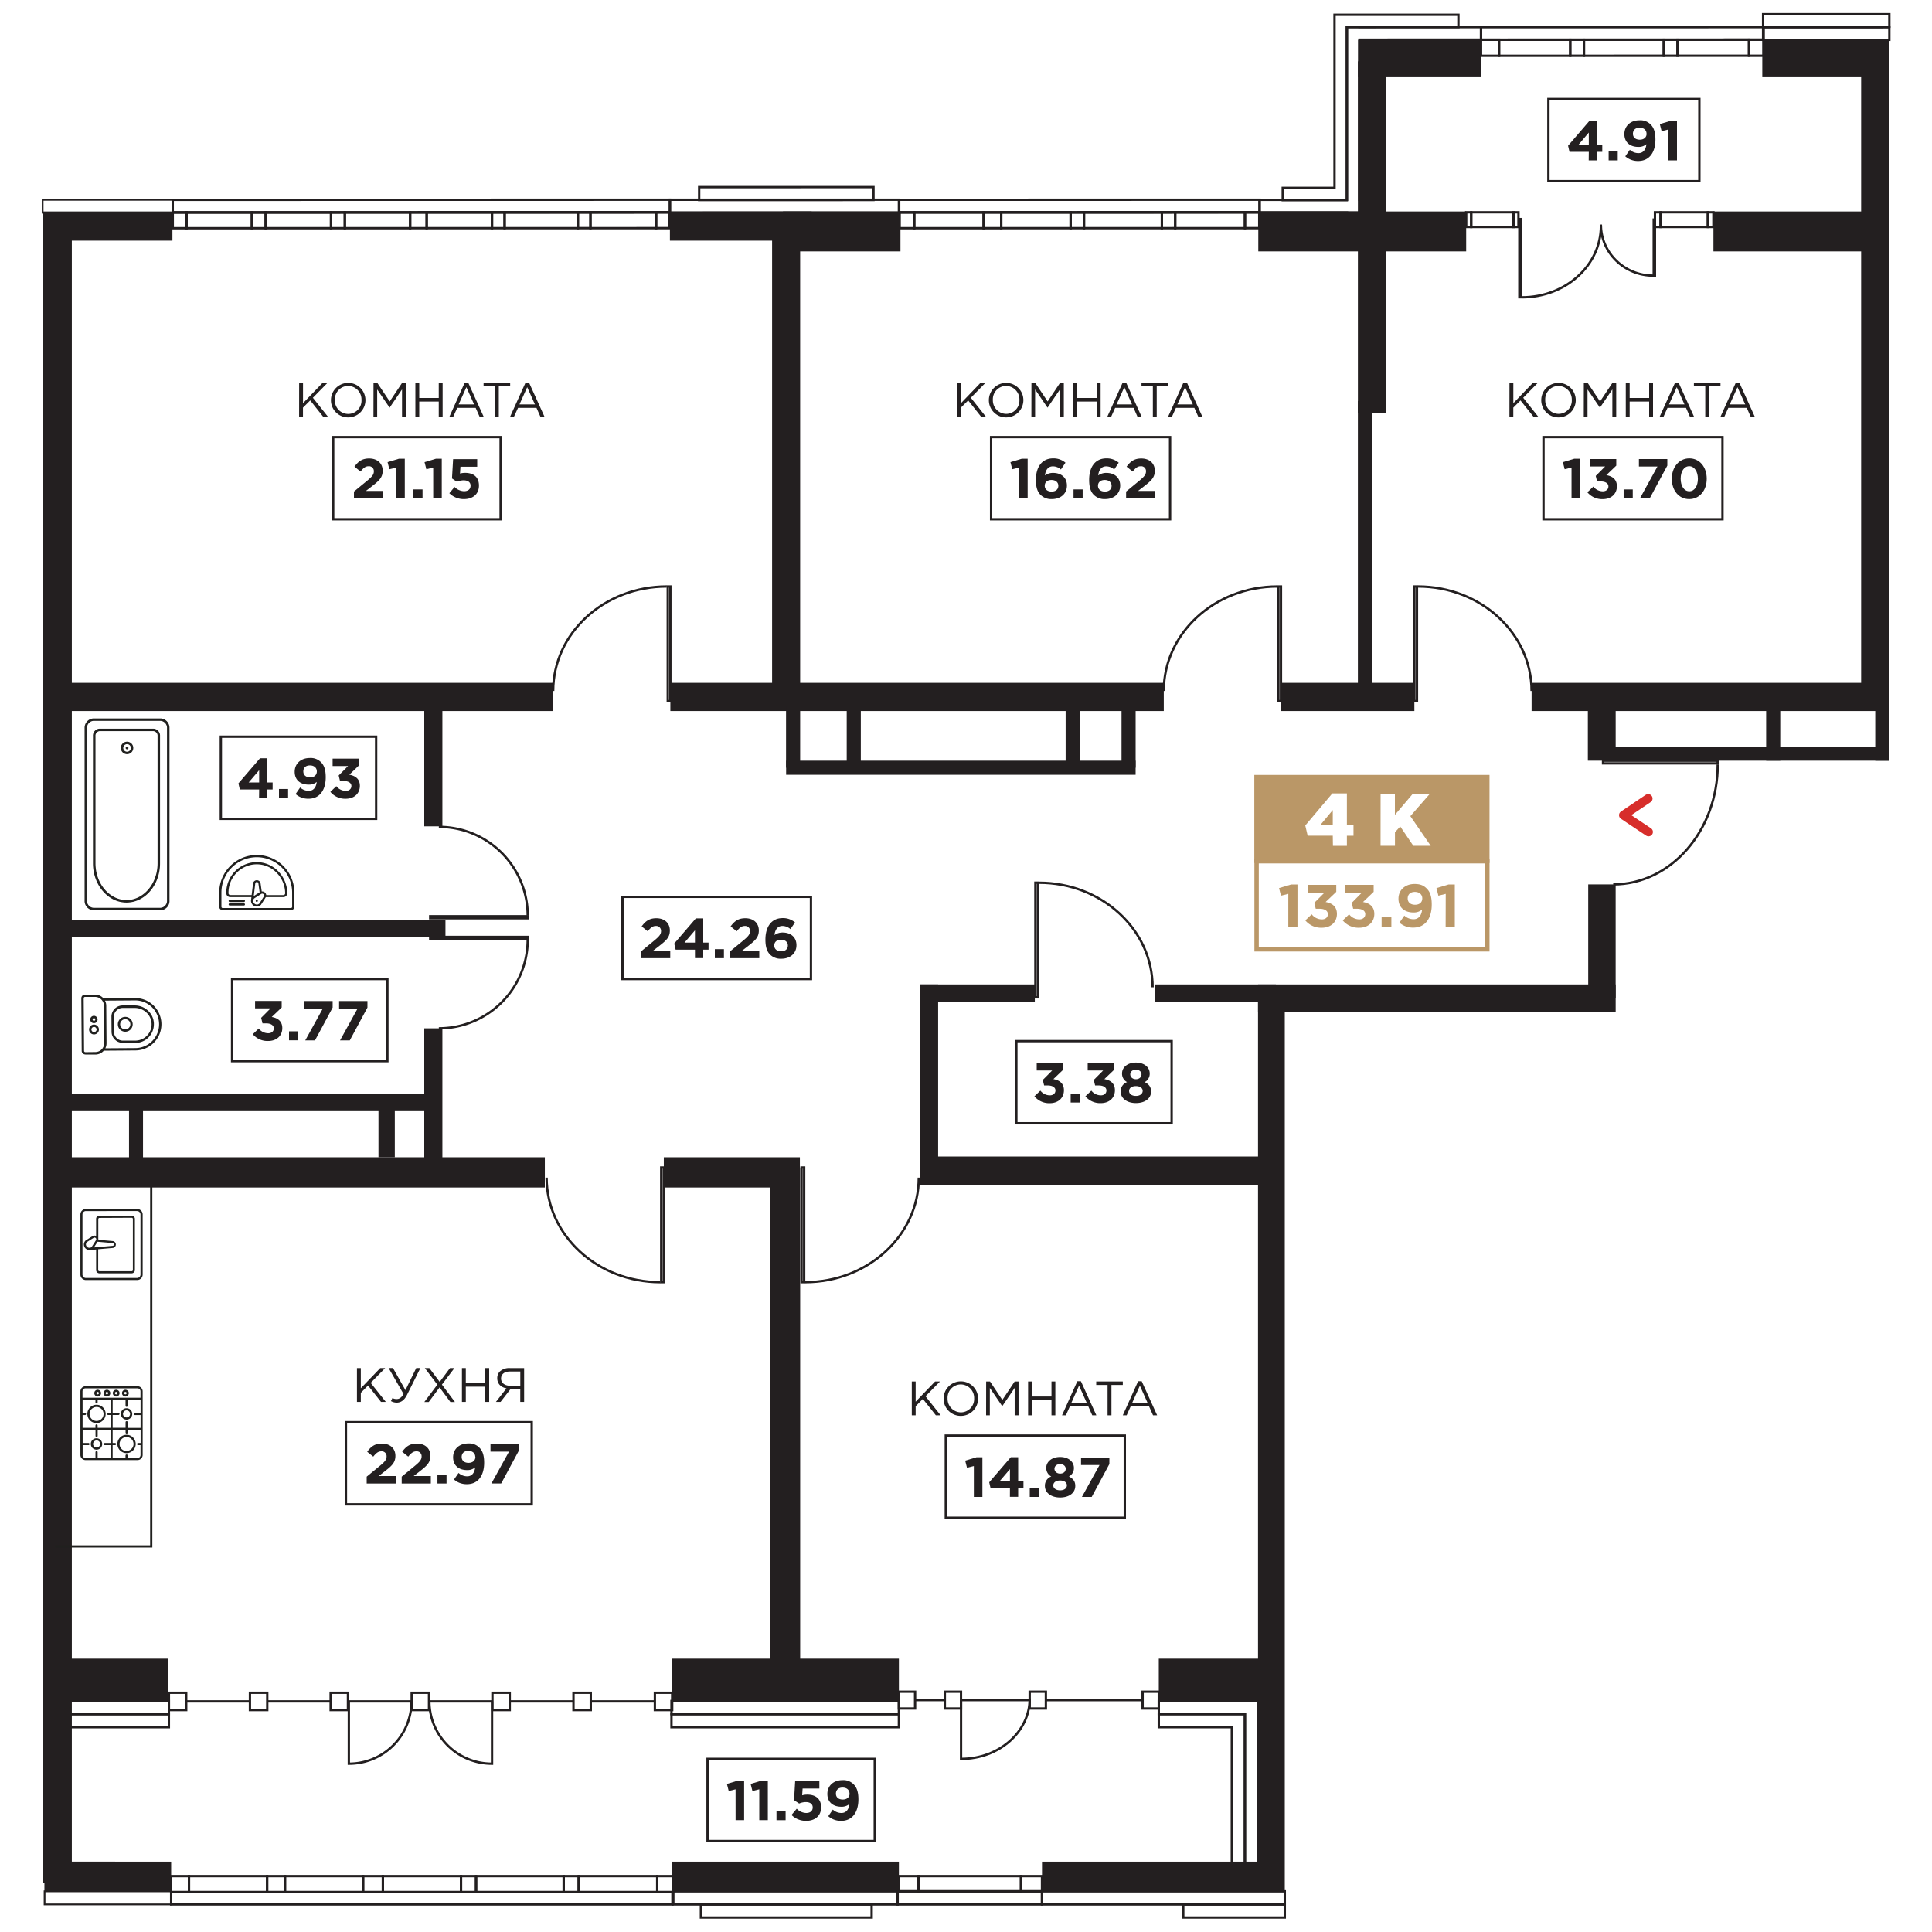 <svg id="a4b22fdd-aba4-4b59-be7b-e166b32ec418" data-name="Слой 1" xmlns="http://www.w3.org/2000/svg" xmlns:xlink="http://www.w3.org/1999/xlink" viewBox="0 0 1000 1000"><defs><style>.\32 e3d1540-537a-442a-8ef7-ecbce06672d9,.\36 0d3a306-4691-4798-88a5-33574ea83ae2,.afd4335f-f971-47f4-b730-114992d9944f,.d24f9d54-3dcf-46d8-9160-df9f7a66bdc7,.d3920d49-72e2-4bcb-873b-68286da49a2f,.d71bad4c-992a-4ab1-934a-4db5b9434689,.e5b0220f-69ef-4fc2-8651-54ea2556f368{fill:none;}.aa4a1148-37d4-45df-8937-ec08de2e1e06{fill:#231f20;}.d24f9d54-3dcf-46d8-9160-df9f7a66bdc7,.d71bad4c-992a-4ab1-934a-4db5b9434689,.e5b0220f-69ef-4fc2-8651-54ea2556f368{stroke:#231f20;}.a9a5dfee-723a-4397-8884-7297cbab47c1,.afd4335f-f971-47f4-b730-114992d9944f,.d24f9d54-3dcf-46d8-9160-df9f7a66bdc7,.d3920d49-72e2-4bcb-873b-68286da49a2f,.d71bad4c-992a-4ab1-934a-4db5b9434689,.e5b0220f-69ef-4fc2-8651-54ea2556f368{stroke-miterlimit:10;}.d24f9d54-3dcf-46d8-9160-df9f7a66bdc7{stroke-width:1.21px;}.\36 69bbf21-3044-4c85-a9ac-695fe35d0a49{fill:#ba9767;}.d3920d49-72e2-4bcb-873b-68286da49a2f{stroke:#ba9767;stroke-width:2.27px;}.\33 44877bc-0a97-4b49-bec3-606109526cc1{fill:#fff;}.\36 0d3a306-4691-4798-88a5-33574ea83ae2{stroke:#d72e2b;stroke-linecap:round;stroke-linejoin:round;stroke-width:4.55px;}.\30 59cb5d6-3d23-4da9-b02a-ebd2be6f01e5,.a9a5dfee-723a-4397-8884-7297cbab47c1{fill:#20201e;}.\38 fb03cb2-9bf7-436c-b76c-c791042db80f{clip-path:url(#7766e48b-5859-419e-9b98-83553cd601a0);}.d169abc0-fb05-495a-8cd7-ce33bd26921f{clip-path:url(#b7e8c76f-a69a-4800-b96d-8e7ca0265713);}.a9a5dfee-723a-4397-8884-7297cbab47c1,.afd4335f-f971-47f4-b730-114992d9944f{stroke:#20201e;}.a9a5dfee-723a-4397-8884-7297cbab47c1{stroke-width:0.57px;}.afd4335f-f971-47f4-b730-114992d9944f{stroke-width:1.14px;}.e5b0220f-69ef-4fc2-8651-54ea2556f368{stroke-width:0.91px;}.d71bad4c-992a-4ab1-934a-4db5b9434689{stroke-width:0.9px;}</style><clipPath id="7766e48b-5859-419e-9b98-83553cd601a0"><rect class="2e3d1540-537a-442a-8ef7-ecbce06672d9" x="47.21" y="507.81" width="31.97" height="43.78" transform="translate(592.43 462.74) rotate(89.59)"/></clipPath><clipPath id="b7e8c76f-a69a-4800-b96d-8e7ca0265713"><rect class="2e3d1540-537a-442a-8ef7-ecbce06672d9" x="13.58" y="397.36" width="104.52" height="49.3" transform="translate(-356.17 487.86) rotate(-90)"/></clipPath></defs><title>CC7_9-17</title><path class="aa4a1148-37d4-45df-8937-ec08de2e1e06" d="M184.76,708.12h2v10.46l10.06-10.46h2.55l-7.5,7.65,7.83,9.86h-2.48l-6.73-8.48-3.73,3.78v4.7h-2Z"/><path class="aa4a1148-37d4-45df-8937-ec08de2e1e06" d="M202.36,725.2l.77-1.57a4.28,4.28,0,0,0,2.23.52c1.2,0,2.48-.67,3.5-2.63l-7.7-13.41h2.25l6.45,11.43,5.58-11.43h2.15L210.67,722c-1.43,2.88-3.28,4-5.35,4A6.07,6.07,0,0,1,202.36,725.2Z"/><path class="aa4a1148-37d4-45df-8937-ec08de2e1e06" d="M226.37,716.7l-6.48-8.58h2.32l5.38,7.15,5.33-7.15h2.3l-6.48,8.55,6.73,9h-2.35l-5.6-7.53-5.6,7.53h-2.28Z"/><path class="aa4a1148-37d4-45df-8937-ec08de2e1e06" d="M239.1,708.12h2v7.78h10.1v-7.78h2v17.51h-2v-7.88h-10.1v7.88h-2Z"/><path class="aa4a1148-37d4-45df-8937-ec08de2e1e06" d="M262.16,718.6c-2.8-.5-4.78-2.28-4.78-5.2a4.88,4.88,0,0,1,1.33-3.5,7.13,7.13,0,0,1,5.1-1.78h7.48v17.51h-2v-6.7h-5l-5.2,6.7h-2.4Zm7.15-1.35V709.9h-5.38c-2.88,0-4.58,1.43-4.58,3.65s1.9,3.7,4.58,3.7Z"/><path class="aa4a1148-37d4-45df-8937-ec08de2e1e06" d="M189.8,764.31l6.78-5.56c2.53-2.1,3.52-3.2,3.52-4.89a2.5,2.5,0,0,0-2.74-2.65c-1.57,0-2.65.87-4.16,2.74l-3.14-2.53c2-2.74,4-4.22,7.6-4.22,4.22,0,7,2.47,7,6.34,0,3.41-1.75,5.1-5.36,7.89L196,764h8.88v3.87H189.8Z"/><path class="aa4a1148-37d4-45df-8937-ec08de2e1e06" d="M207.92,764.31l6.78-5.56c2.53-2.1,3.52-3.2,3.52-4.89a2.5,2.5,0,0,0-2.74-2.65c-1.57,0-2.65.87-4.17,2.74l-3.14-2.53c2-2.74,4-4.22,7.6-4.22,4.22,0,7,2.47,7,6.34,0,3.41-1.75,5.1-5.36,7.89L214.12,764H223v3.87H207.92Z"/><path class="aa4a1148-37d4-45df-8937-ec08de2e1e06" d="M226.42,763.2h4.71v4.66h-4.71Z"/><path class="aa4a1148-37d4-45df-8937-ec08de2e1e06" d="M235,765.79l2.36-3.4a6.6,6.6,0,0,0,4.45,1.75c2.5,0,3.84-1.89,4.13-4.63a6.19,6.19,0,0,1-4.13,1.4c-4.43,0-7.28-2.44-7.28-6.64s3.17-7.13,7.77-7.13a7.38,7.38,0,0,1,5.88,2.21c1.46,1.45,2.42,3.67,2.42,7.74,0,6.61-3.11,11.12-8.91,11.12A9.83,9.83,0,0,1,235,765.79Zm11-11.7c0-1.81-1.34-3.12-3.58-3.12s-3.46,1.28-3.46,3.14,1.34,3.06,3.55,3.06S246.07,755.89,246.07,754.09Z"/><path class="aa4a1148-37d4-45df-8937-ec08de2e1e06" d="M263.46,751.35h-9.58v-3.87h14.67v3.37l-9.14,17h-5.06Z"/><rect class="d24f9d54-3dcf-46d8-9160-df9f7a66bdc7" x="179.05" y="736.13" width="96.17" height="42.52"/><path class="aa4a1148-37d4-45df-8937-ec08de2e1e06" d="M380.73,926.14l-3.55.87-.93-3.67,5.85-1.75h3.06v20.52h-4.42Z"/><path class="aa4a1148-37d4-45df-8937-ec08de2e1e06" d="M393,926.14l-3.55.87-.93-3.67,5.85-1.75h3.06v20.52H393Z"/><path class="aa4a1148-37d4-45df-8937-ec08de2e1e06" d="M401.91,937.47h4.72v4.66h-4.72Z"/><path class="aa4a1148-37d4-45df-8937-ec08de2e1e06" d="M409.68,939.42l2.71-3.23a7.12,7.12,0,0,0,4.86,2.21c2.1,0,3.41-1,3.41-2.88s-1.49-2.76-3.61-2.76a8.78,8.78,0,0,0-3.41.75L411,931.79l.58-10h12.52v3.93h-8.67l-.23,3.52a10,10,0,0,1,2.68-.35c4,0,7.13,1.92,7.13,6.58,0,4.31-3.06,7-7.74,7A10.48,10.48,0,0,1,409.68,939.42Z"/><path class="aa4a1148-37d4-45df-8937-ec08de2e1e06" d="M428.71,940.06l2.36-3.41a6.59,6.59,0,0,0,4.45,1.75c2.5,0,3.84-1.89,4.13-4.63a6.18,6.18,0,0,1-4.13,1.4c-4.43,0-7.28-2.45-7.28-6.64s3.17-7.13,7.77-7.13a7.38,7.38,0,0,1,5.88,2.21c1.45,1.46,2.42,3.67,2.42,7.74,0,6.61-3.12,11.12-8.91,11.12A9.85,9.85,0,0,1,428.71,940.06Zm11-11.7c0-1.81-1.34-3.12-3.58-3.12s-3.46,1.28-3.46,3.14,1.34,3.06,3.55,3.06S439.74,930.16,439.74,928.36Z"/><rect class="d24f9d54-3dcf-46d8-9160-df9f7a66bdc7" x="366.23" y="910.4" width="86.55" height="42.52"/><path class="669bbf21-3044-4c85-a9ac-695fe35d0a49" d="M666.83,462.67l-3.8.94-1-3.93,6.27-1.87h3.27v22h-4.74Z"/><path class="669bbf21-3044-4c85-a9ac-695fe35d0a49" d="M675.63,476.4l3.31-3.15a6.66,6.66,0,0,0,5.27,2.62c1.81,0,3.09-1,3.09-2.71s-1.59-2.78-4.27-2.78h-2l-.75-3.06,5.21-5.24H676.9V458h14.75v3.62l-5.52,5.27c3,.5,5.86,2.06,5.86,6.17s-3,7.14-7.86,7.14A10.6,10.6,0,0,1,675.63,476.4Z"/><path class="669bbf21-3044-4c85-a9ac-695fe35d0a49" d="M695,476.4l3.31-3.15a6.66,6.66,0,0,0,5.27,2.62c1.81,0,3.09-1,3.09-2.71s-1.59-2.78-4.27-2.78h-2l-.75-3.06,5.21-5.24h-8.58V458H711v3.62l-5.52,5.27c3,.5,5.86,2.06,5.86,6.17s-3,7.14-7.86,7.14A10.6,10.6,0,0,1,695,476.4Z"/><path class="669bbf21-3044-4c85-a9ac-695fe35d0a49" d="M715.12,474.81h5.05v5h-5.05Z"/><path class="669bbf21-3044-4c85-a9ac-695fe35d0a49" d="M724.35,477.58l2.53-3.65a7.07,7.07,0,0,0,4.77,1.87c2.68,0,4.12-2,4.43-5a6.65,6.65,0,0,1-4.43,1.5c-4.74,0-7.8-2.62-7.8-7.11s3.4-7.64,8.33-7.64c2.93,0,4.65.72,6.3,2.37s2.59,3.93,2.59,8.3c0,7.08-3.34,11.91-9.55,11.91A10.55,10.55,0,0,1,724.35,477.58ZM736.17,465c0-1.93-1.43-3.34-3.84-3.34s-3.71,1.37-3.71,3.37,1.43,3.27,3.81,3.27S736.17,467,736.17,465Z"/><path class="669bbf21-3044-4c85-a9ac-695fe35d0a49" d="M748.31,462.67l-3.8.94-1-3.93,6.27-1.87H753v22h-4.74Z"/><rect class="d3920d49-72e2-4bcb-873b-68286da49a2f" x="650.41" y="445.78" width="119.43" height="45.59"/><rect class="669bbf21-3044-4c85-a9ac-695fe35d0a49" x="649.23" y="401.11" width="121.74" height="45.59"/><path class="344877bc-0a97-4b49-bec3-606109526cc1" d="M689.84,432.55h-13l-1.23-5.27,14-16.61h7.54V427h3.42v5.58h-3.42v5.23h-7.23Zm0-5.54v-7.72L683.42,427Z"/><path class="344877bc-0a97-4b49-bec3-606109526cc1" d="M714.59,410.87H722v10.92l9.26-10.92h8.84L730,422.44l10.53,15.34h-9l-6.77-10-2.73,3v7h-7.46Z"/><path class="aa4a1148-37d4-45df-8937-ec08de2e1e06" d="M154.84,198.24h2v10.46l10.06-10.46h2.55l-7.5,7.65,7.83,9.85h-2.48l-6.73-8.48L156.82,211v4.7h-2Z"/><path class="aa4a1148-37d4-45df-8937-ec08de2e1e06" d="M171.3,207a8.93,8.93,0,1,1,8.9,9.05A8.87,8.87,0,0,1,171.3,207Zm15.81,0a7,7,0,0,0-6.91-7.23,6.89,6.89,0,0,0-6.85,7.23,6.89,6.89,0,1,0,13.76,0Z"/><path class="aa4a1148-37d4-45df-8937-ec08de2e1e06" d="M193.33,198.24h2l6.38,9.56,6.38-9.56h2v17.51h-2V201.57l-6.38,9.38h-.1l-6.38-9.36v14.16h-1.93Z"/><path class="aa4a1148-37d4-45df-8937-ec08de2e1e06" d="M215,198.24h2V206h10.1v-7.78h2v17.51h-2v-7.88H217v7.88h-2Z"/><path class="aa4a1148-37d4-45df-8937-ec08de2e1e06" d="M240.52,198.11h1.85l8,17.63h-2.12l-2.05-4.63h-9.53l-2.08,4.63h-2Zm4.88,11.23-4-8.93-4,8.93Z"/><path class="aa4a1148-37d4-45df-8937-ec08de2e1e06" d="M256.18,200H250.3v-1.8h13.76V200h-5.88v15.71h-2Z"/><path class="aa4a1148-37d4-45df-8937-ec08de2e1e06" d="M272,198.11h1.85l8,17.63h-2.12l-2.05-4.63h-9.53L266,215.75h-2Zm4.88,11.23-4-8.93-4,8.93Z"/><path class="aa4a1148-37d4-45df-8937-ec08de2e1e06" d="M183.21,254.42l6.78-5.56c2.53-2.1,3.52-3.2,3.52-4.89a2.5,2.5,0,0,0-2.74-2.65c-1.57,0-2.65.87-4.16,2.74l-3.14-2.53c2-2.74,4-4.22,7.6-4.22,4.22,0,7,2.47,7,6.34,0,3.41-1.75,5.09-5.36,7.89l-3.32,2.56h8.88V258H183.21Z"/><path class="aa4a1148-37d4-45df-8937-ec08de2e1e06" d="M205.09,242l-3.55.87-.93-3.67,5.85-1.75h3.06V258h-4.42Z"/><path class="aa4a1148-37d4-45df-8937-ec08de2e1e06" d="M214,253.32h4.71V258H214Z"/><path class="aa4a1148-37d4-45df-8937-ec08de2e1e06" d="M224.23,242l-3.55.87-.93-3.67,5.85-1.75h3.06V258h-4.42Z"/><path class="aa4a1148-37d4-45df-8937-ec08de2e1e06" d="M232.58,255.27l2.71-3.23a7.13,7.13,0,0,0,4.86,2.21c2.1,0,3.41-1,3.41-2.88s-1.48-2.76-3.61-2.76a8.75,8.75,0,0,0-3.41.76l-2.59-1.72.58-10H247v3.93h-8.67l-.23,3.52a10,10,0,0,1,2.68-.35c4,0,7.13,1.92,7.13,6.58,0,4.31-3.06,7-7.74,7A10.48,10.48,0,0,1,232.58,255.27Z"/><rect class="d24f9d54-3dcf-46d8-9160-df9f7a66bdc7" x="172.45" y="226.25" width="86.68" height="42.52"/><path class="aa4a1148-37d4-45df-8937-ec08de2e1e06" d="M495.38,198.24h2v10.46l10.05-10.46H510l-7.5,7.65,7.83,9.85h-2.48l-6.73-8.48L497.36,211v4.7h-2Z"/><path class="aa4a1148-37d4-45df-8937-ec08de2e1e06" d="M511.84,207a8.93,8.93,0,1,1,8.91,9.05A8.87,8.87,0,0,1,511.84,207Zm15.81,0a7,7,0,0,0-6.9-7.23,6.89,6.89,0,0,0-6.85,7.23,7,7,0,0,0,6.9,7.23A6.89,6.89,0,0,0,527.64,207Z"/><path class="aa4a1148-37d4-45df-8937-ec08de2e1e06" d="M533.87,198.24h2l6.38,9.56,6.38-9.56h2v17.51h-2V201.57l-6.38,9.38h-.1l-6.38-9.36v14.16h-1.93Z"/><path class="aa4a1148-37d4-45df-8937-ec08de2e1e06" d="M555.58,198.24h2V206h10.1v-7.78h2v17.51h-2v-7.88h-10.1v7.88h-2Z"/><path class="aa4a1148-37d4-45df-8937-ec08de2e1e06" d="M581.06,198.11h1.85l8,17.63h-2.13l-2.05-4.63h-9.53l-2.08,4.63h-2Zm4.88,11.23-4-8.93-4,8.93Z"/><path class="aa4a1148-37d4-45df-8937-ec08de2e1e06" d="M596.72,200h-5.88v-1.8H604.6V200h-5.88v15.71h-2Z"/><path class="aa4a1148-37d4-45df-8937-ec08de2e1e06" d="M612.52,198.11h1.85l8,17.63h-2.13l-2.05-4.63h-9.53l-2.08,4.63h-2Zm4.88,11.23-4-8.93-4,8.93Z"/><path class="aa4a1148-37d4-45df-8937-ec08de2e1e06" d="M527.5,242l-3.55.87L523,239.2l5.85-1.75h3.06V258H527.5Z"/><path class="aa4a1148-37d4-45df-8937-ec08de2e1e06" d="M538.59,256.14c-1.49-1.48-2.42-3.67-2.42-7.77,0-6.29,2.85-11.12,8.94-11.12a9.43,9.43,0,0,1,6.37,2.24L549.12,243a6.27,6.27,0,0,0-4.16-1.63c-2.53,0-3.81,2-4.1,4.71a7,7,0,0,1,4.22-1.31c4,0,7.16,2.24,7.16,6.55s-3.35,7-7.77,7A7.73,7.73,0,0,1,538.59,256.14Zm9.2-4.71c0-1.72-1.34-3-3.55-3s-3.49,1.22-3.49,3,1.34,3,3.55,3S547.78,253.23,547.78,251.43Z"/><path class="aa4a1148-37d4-45df-8937-ec08de2e1e06" d="M555.66,253.32h4.72V258h-4.72Z"/><path class="aa4a1148-37d4-45df-8937-ec08de2e1e06" d="M566.16,256.14c-1.48-1.48-2.42-3.67-2.42-7.77,0-6.29,2.85-11.12,8.94-11.12a9.44,9.44,0,0,1,6.37,2.24L576.7,243a6.27,6.27,0,0,0-4.16-1.63c-2.53,0-3.81,2-4.11,4.71a7.05,7.05,0,0,1,4.22-1.31c4,0,7.16,2.24,7.16,6.55s-3.35,7-7.77,7A7.73,7.73,0,0,1,566.16,256.14Zm9.2-4.71c0-1.72-1.34-3-3.55-3s-3.49,1.22-3.49,3,1.34,3,3.55,3S575.36,253.23,575.36,251.43Z"/><path class="aa4a1148-37d4-45df-8937-ec08de2e1e06" d="M582.87,254.42l6.78-5.56c2.53-2.1,3.52-3.2,3.52-4.89a2.5,2.5,0,0,0-2.74-2.65c-1.57,0-2.65.87-4.16,2.74l-3.14-2.53c2-2.74,4-4.22,7.6-4.22,4.22,0,7,2.47,7,6.34,0,3.41-1.75,5.09-5.36,7.89l-3.32,2.56h8.88V258H582.87Z"/><rect class="d24f9d54-3dcf-46d8-9160-df9f7a66bdc7" x="512.99" y="226.25" width="92.64" height="42.52"/><path class="aa4a1148-37d4-45df-8937-ec08de2e1e06" d="M471.94,715.06h2v10.46L484,715.06h2.55l-7.5,7.65,7.83,9.86h-2.48l-6.73-8.48-3.73,3.78v4.7h-2Z"/><path class="aa4a1148-37d4-45df-8937-ec08de2e1e06" d="M488.4,723.81a8.93,8.93,0,1,1,8.91,9.05A8.87,8.87,0,0,1,488.4,723.81Zm15.81,0a7,7,0,0,0-6.9-7.23,6.89,6.89,0,0,0-6.85,7.23,7,7,0,0,0,6.9,7.23A6.89,6.89,0,0,0,504.21,723.81Z"/><path class="aa4a1148-37d4-45df-8937-ec08de2e1e06" d="M510.43,715.06h2l6.38,9.55,6.38-9.55h2v17.51h-2V718.39l-6.38,9.38h-.1l-6.38-9.36v14.16h-1.93Z"/><path class="aa4a1148-37d4-45df-8937-ec08de2e1e06" d="M532.14,715.06h2v7.78h10.1v-7.78h2v17.51h-2v-7.88h-10.1v7.88h-2Z"/><path class="aa4a1148-37d4-45df-8937-ec08de2e1e06" d="M557.63,714.93h1.85l8,17.64h-2.13l-2.05-4.63h-9.53l-2.08,4.63h-2Zm4.88,11.23-4-8.93-4,8.93Z"/><path class="aa4a1148-37d4-45df-8937-ec08de2e1e06" d="M573.28,716.86H567.4v-1.8h13.76v1.8h-5.88v15.71h-2Z"/><path class="aa4a1148-37d4-45df-8937-ec08de2e1e06" d="M589.09,714.93h1.85l8,17.64h-2.13l-2.05-4.63h-9.53l-2.08,4.63h-2ZM594,726.17l-4-8.93-4,8.93Z"/><path class="aa4a1148-37d4-45df-8937-ec08de2e1e06" d="M504.06,758.82l-3.55.87-.93-3.67,5.85-1.75h3.06v20.52h-4.43Z"/><path class="aa4a1148-37d4-45df-8937-ec08de2e1e06" d="M522.74,770.4h-10l-.73-3.17,11.18-13H527v12.49h2.74v3.64H527v4.39h-4.28Zm0-3.64v-6.35l-5.41,6.35Z"/><path class="aa4a1148-37d4-45df-8937-ec08de2e1e06" d="M533,770.14h4.72v4.66H533Z"/><path class="aa4a1148-37d4-45df-8937-ec08de2e1e06" d="M540.84,769.15a5,5,0,0,1,3.29-4.92,4.88,4.88,0,0,1-2.59-4.51c0-3.12,2.85-5.59,7.16-5.59s7.16,2.44,7.16,5.65a4.85,4.85,0,0,1-2.59,4.45c2.07,1.08,3.29,2.39,3.29,4.86,0,3.78-3.35,6-7.86,6S540.84,772.76,540.84,769.15Zm11.38-.35c0-1.57-1.48-2.5-3.52-2.5s-3.52.93-3.52,2.56c0,1.4,1.31,2.53,3.52,2.53S552.22,770.28,552.22,768.8Zm-.61-8.59c0-1.25-1.08-2.39-2.91-2.39s-2.91,1.11-2.91,2.42,1.13,2.5,2.91,2.5S551.61,761.7,551.61,760.21Z"/><path class="aa4a1148-37d4-45df-8937-ec08de2e1e06" d="M569.12,758.29h-9.58v-3.87h14.67v3.37l-9.14,17H560Z"/><rect class="d24f9d54-3dcf-46d8-9160-df9f7a66bdc7" x="489.55" y="743.07" width="92.64" height="42.52"/><path class="aa4a1148-37d4-45df-8937-ec08de2e1e06" d="M331.86,492.39l6.78-5.56c2.53-2.1,3.52-3.2,3.52-4.89a2.5,2.5,0,0,0-2.74-2.65c-1.57,0-2.65.87-4.16,2.74l-3.14-2.53c2-2.74,4-4.22,7.6-4.22,4.22,0,7,2.47,7,6.34,0,3.41-1.75,5.1-5.36,7.89l-3.32,2.56h8.88v3.87H331.86Z"/><path class="aa4a1148-37d4-45df-8937-ec08de2e1e06" d="M359.71,491.54h-10l-.73-3.17,11.18-13H364V487.9h2.74v3.64H364v4.39h-4.28Zm0-3.64v-6.35l-5.42,6.35Z"/><path class="aa4a1148-37d4-45df-8937-ec08de2e1e06" d="M370,491.28h4.71v4.66H370Z"/><path class="aa4a1148-37d4-45df-8937-ec08de2e1e06" d="M377.91,492.39l6.78-5.56c2.53-2.1,3.52-3.2,3.52-4.89a2.5,2.5,0,0,0-2.74-2.65c-1.57,0-2.65.87-4.16,2.74l-3.14-2.53c2-2.74,4-4.22,7.6-4.22,4.22,0,7,2.47,7,6.34,0,3.41-1.75,5.1-5.36,7.89l-3.32,2.56H393v3.87H377.91Z"/><path class="aa4a1148-37d4-45df-8937-ec08de2e1e06" d="M398.6,494.1c-1.48-1.48-2.42-3.67-2.42-7.77,0-6.29,2.85-11.12,8.94-11.12a9.43,9.43,0,0,1,6.37,2.24l-2.36,3.46a6.27,6.27,0,0,0-4.16-1.63c-2.53,0-3.81,2-4.1,4.71a7.05,7.05,0,0,1,4.22-1.31c4,0,7.16,2.24,7.16,6.55s-3.35,7-7.77,7A7.73,7.73,0,0,1,398.6,494.1Zm9.2-4.71c0-1.72-1.34-3-3.55-3s-3.49,1.22-3.49,3,1.34,3,3.55,3S407.8,491.19,407.8,489.39Z"/><rect class="d24f9d54-3dcf-46d8-9160-df9f7a66bdc7" x="322.19" y="464.21" width="97.56" height="42.52"/><path class="aa4a1148-37d4-45df-8937-ec08de2e1e06" d="M535.41,567.44l3.09-2.94a6.21,6.21,0,0,0,4.92,2.44c1.69,0,2.88-1,2.88-2.53s-1.48-2.59-4-2.59h-1.86l-.7-2.85,4.86-4.89h-8v-3.84h13.77v3.38l-5.15,4.92c2.76.47,5.47,1.92,5.47,5.76S547.9,571,543.35,571A9.88,9.88,0,0,1,535.41,567.44Z"/><path class="aa4a1148-37d4-45df-8937-ec08de2e1e06" d="M554.18,566h4.71v4.66h-4.71Z"/><path class="aa4a1148-37d4-45df-8937-ec08de2e1e06" d="M561.8,567.44l3.09-2.94a6.21,6.21,0,0,0,4.92,2.44c1.69,0,2.88-1,2.88-2.53s-1.49-2.59-4-2.59h-1.86l-.7-2.85,4.86-4.89h-8v-3.84h13.77v3.38l-5.15,4.92c2.77.47,5.47,1.92,5.47,5.76s-2.79,6.67-7.33,6.67A9.88,9.88,0,0,1,561.8,567.44Z"/><path class="aa4a1148-37d4-45df-8937-ec08de2e1e06" d="M580.07,565a5,5,0,0,1,3.29-4.92,4.87,4.87,0,0,1-2.59-4.51c0-3.12,2.85-5.59,7.16-5.59s7.16,2.44,7.16,5.65a4.85,4.85,0,0,1-2.59,4.45c2.07,1.08,3.29,2.39,3.29,4.86,0,3.79-3.35,6-7.86,6S580.07,568.57,580.07,565Zm11.38-.35c0-1.57-1.48-2.5-3.52-2.5s-3.52.93-3.52,2.56c0,1.4,1.31,2.53,3.52,2.53S591.45,566.1,591.45,564.61Zm-.61-8.59c0-1.25-1.08-2.39-2.91-2.39s-2.91,1.11-2.91,2.42,1.13,2.5,2.91,2.5S590.84,557.51,590.84,556Z"/><rect class="d24f9d54-3dcf-46d8-9160-df9f7a66bdc7" x="526.06" y="538.88" width="80.38" height="42.52"/><path class="aa4a1148-37d4-45df-8937-ec08de2e1e06" d="M134.14,408.64h-10l-.73-3.17,11.18-13h3.78V405h2.74v3.64h-2.74V413h-4.28Zm0-3.64v-6.35L128.72,405Z"/><path class="aa4a1148-37d4-45df-8937-ec08de2e1e06" d="M144.4,408.38h4.72V413H144.4Z"/><path class="aa4a1148-37d4-45df-8937-ec08de2e1e06" d="M153,411l2.36-3.4a6.6,6.6,0,0,0,4.45,1.75c2.5,0,3.84-1.89,4.13-4.63a6.2,6.2,0,0,1-4.13,1.4c-4.42,0-7.28-2.44-7.28-6.64s3.17-7.13,7.77-7.13a7.38,7.38,0,0,1,5.88,2.21c1.46,1.45,2.42,3.67,2.42,7.74,0,6.61-3.11,11.12-8.91,11.12A9.83,9.83,0,0,1,153,411Zm11-11.7c0-1.81-1.34-3.12-3.58-3.12S157,397.44,157,399.3s1.34,3.06,3.55,3.06S164,401.07,164,399.27Z"/><path class="aa4a1148-37d4-45df-8937-ec08de2e1e06" d="M171,409.86l3.09-2.94a6.22,6.22,0,0,0,4.92,2.44c1.69,0,2.88-1,2.88-2.53s-1.48-2.59-4-2.59H176l-.7-2.85,4.86-4.89h-8v-3.84H186V396L180.8,401c2.77.47,5.47,1.92,5.47,5.76s-2.8,6.67-7.34,6.67A9.89,9.89,0,0,1,171,409.86Z"/><rect class="d24f9d54-3dcf-46d8-9160-df9f7a66bdc7" x="114.31" y="381.31" width="80.38" height="42.52"/><path class="aa4a1148-37d4-45df-8937-ec08de2e1e06" d="M130.84,535.29l3.09-2.94a6.21,6.21,0,0,0,4.92,2.44c1.69,0,2.88-1,2.88-2.53s-1.49-2.59-4-2.59h-1.86l-.7-2.85,4.86-4.89h-8v-3.84H145.8v3.37l-5.15,4.92c2.76.47,5.47,1.92,5.47,5.76s-2.79,6.67-7.33,6.67A9.88,9.88,0,0,1,130.84,535.29Z"/><path class="aa4a1148-37d4-45df-8937-ec08de2e1e06" d="M149.6,533.8h4.71v4.66H149.6Z"/><path class="aa4a1148-37d4-45df-8937-ec08de2e1e06" d="M167.09,522h-9.58v-3.87h14.67v3.37l-9.14,17H158Z"/><path class="aa4a1148-37d4-45df-8937-ec08de2e1e06" d="M185.1,522h-9.58v-3.87h14.67v3.37l-9.14,17H176Z"/><rect class="d24f9d54-3dcf-46d8-9160-df9f7a66bdc7" x="120.13" y="506.73" width="80.38" height="42.52"/><path class="aa4a1148-37d4-45df-8937-ec08de2e1e06" d="M781.3,198.24h2v10.46l10.05-10.46h2.55l-7.5,7.65,7.83,9.85h-2.48L787,207.27,783.28,211v4.7h-2Z"/><path class="aa4a1148-37d4-45df-8937-ec08de2e1e06" d="M797.75,207a8.93,8.93,0,1,1,8.91,9.05A8.87,8.87,0,0,1,797.75,207Zm15.81,0a7,7,0,0,0-6.9-7.23,6.89,6.89,0,0,0-6.85,7.23,7,7,0,0,0,6.9,7.23A6.89,6.89,0,0,0,813.56,207Z"/><path class="aa4a1148-37d4-45df-8937-ec08de2e1e06" d="M819.79,198.24h2l6.38,9.56,6.38-9.56h2v17.51h-2V201.57l-6.38,9.38h-.1l-6.38-9.36v14.16h-1.93Z"/><path class="aa4a1148-37d4-45df-8937-ec08de2e1e06" d="M841.5,198.24h2V206h10.1v-7.78h2v17.51h-2v-7.88h-10.1v7.88h-2Z"/><path class="aa4a1148-37d4-45df-8937-ec08de2e1e06" d="M867,198.11h1.85l8,17.63h-2.13l-2.05-4.63H863.1L861,215.75h-2Zm4.88,11.23-4-8.93-4,8.93Z"/><path class="aa4a1148-37d4-45df-8937-ec08de2e1e06" d="M882.64,200h-5.88v-1.8h13.76V200h-5.88v15.71h-2Z"/><path class="aa4a1148-37d4-45df-8937-ec08de2e1e06" d="M898.44,198.11h1.85l8,17.63h-2.13l-2.05-4.63h-9.53l-2.08,4.63h-2Zm4.88,11.23-4-8.93-4,8.93Z"/><path class="aa4a1148-37d4-45df-8937-ec08de2e1e06" d="M813.42,242l-3.55.87-.93-3.67,5.85-1.75h3.06V258h-4.43Z"/><path class="aa4a1148-37d4-45df-8937-ec08de2e1e06" d="M821.62,254.8l3.09-2.94a6.22,6.22,0,0,0,4.92,2.44c1.69,0,2.88-1,2.88-2.53s-1.48-2.59-4-2.59h-1.86l-.7-2.85,4.86-4.89h-8V237.6h13.77V241l-5.15,4.92c2.77.47,5.47,1.92,5.47,5.76s-2.8,6.67-7.34,6.67A9.89,9.89,0,0,1,821.62,254.8Z"/><path class="aa4a1148-37d4-45df-8937-ec08de2e1e06" d="M840.39,253.32h4.72V258h-4.72Z"/><path class="aa4a1148-37d4-45df-8937-ec08de2e1e06" d="M857.88,241.47H848.3V237.6H863V241l-9.14,17h-5.06Z"/><path class="aa4a1148-37d4-45df-8937-ec08de2e1e06" d="M865.32,247.79c0-5.91,3.67-10.54,9.08-10.54s9,4.57,9,10.54-3.64,10.54-9.08,10.54S865.32,253.75,865.32,247.79Zm13.5,0c0-3.7-1.8-6.49-4.48-6.49s-4.43,2.71-4.43,6.49,1.78,6.49,4.48,6.49S878.83,251.54,878.83,247.79Z"/><rect class="d24f9d54-3dcf-46d8-9160-df9f7a66bdc7" x="798.91" y="226.25" width="92.64" height="42.52"/><path class="aa4a1148-37d4-45df-8937-ec08de2e1e06" d="M822.36,78.58h-10l-.73-3.17,11.18-13h3.78V74.94h2.74v3.64h-2.74V83h-4.28Zm0-3.64V68.6L817,74.94Z"/><path class="aa4a1148-37d4-45df-8937-ec08de2e1e06" d="M832.63,78.32h4.71V83h-4.71Z"/><path class="aa4a1148-37d4-45df-8937-ec08de2e1e06" d="M841.24,80.91l2.36-3.4a6.6,6.6,0,0,0,4.45,1.75c2.5,0,3.84-1.89,4.13-4.63a6.19,6.19,0,0,1-4.13,1.4c-4.43,0-7.28-2.45-7.28-6.64s3.17-7.13,7.77-7.13a7.38,7.38,0,0,1,5.88,2.21c1.45,1.46,2.42,3.67,2.42,7.74,0,6.61-3.12,11.12-8.91,11.12A9.84,9.84,0,0,1,841.24,80.91Zm11-11.7c0-1.81-1.34-3.12-3.58-3.12s-3.46,1.28-3.46,3.14,1.34,3.06,3.55,3.06S852.27,71,852.27,69.21Z"/><path class="aa4a1148-37d4-45df-8937-ec08de2e1e06" d="M863.59,67l-3.55.87-.93-3.67L865,62.46H868V83h-4.43Z"/><rect class="d24f9d54-3dcf-46d8-9160-df9f7a66bdc7" x="801.45" y="51.25" width="78.14" height="42.52"/><rect class="aa4a1148-37d4-45df-8937-ec08de2e1e06" x="22.07" y="109.46" width="67.18" height="15.11"/><rect class="aa4a1148-37d4-45df-8937-ec08de2e1e06" x="-399.19" y="538.28" width="857.65" height="15.11" transform="translate(-516.21 575.47) rotate(-90)"/><rect class="aa4a1148-37d4-45df-8937-ec08de2e1e06" x="23.07" y="963.58" width="36.48" height="15.36"/><rect class="d24f9d54-3dcf-46d8-9160-df9f7a66bdc7" x="339.6" y="109.8" width="6.97" height="8.28" transform="translate(686.18 227.82) rotate(179.99)"/><rect class="d24f9d54-3dcf-46d8-9160-df9f7a66bdc7" x="305.62" y="109.8" width="33.97" height="8.28" transform="translate(645.24 227.83) rotate(179.99)"/><rect class="d24f9d54-3dcf-46d8-9160-df9f7a66bdc7" x="299.12" y="109.81" width="6.51" height="8.28" transform="translate(604.76 227.84) rotate(179.99)"/><rect class="d24f9d54-3dcf-46d8-9160-df9f7a66bdc7" x="261.17" y="109.81" width="37.94" height="8.28" transform="translate(560.31 227.85) rotate(179.99)"/><rect class="d24f9d54-3dcf-46d8-9160-df9f7a66bdc7" x="254.67" y="109.81" width="6.51" height="8.28" transform="translate(515.86 227.86) rotate(179.99)"/><rect class="d24f9d54-3dcf-46d8-9160-df9f7a66bdc7" x="220.85" y="109.82" width="33.82" height="8.28" transform="translate(475.54 227.87) rotate(179.99)"/><rect class="d24f9d54-3dcf-46d8-9160-df9f7a66bdc7" x="212.29" y="109.82" width="8.56" height="8.28" transform="translate(433.16 227.88) rotate(179.99)"/><rect class="d24f9d54-3dcf-46d8-9160-df9f7a66bdc7" x="178.47" y="109.83" width="33.82" height="8.28"/><rect class="d24f9d54-3dcf-46d8-9160-df9f7a66bdc7" x="171.34" y="109.83" width="7.14" height="8.28"/><rect class="d24f9d54-3dcf-46d8-9160-df9f7a66bdc7" x="137.52" y="109.83" width="33.82" height="8.28"/><rect class="d24f9d54-3dcf-46d8-9160-df9f7a66bdc7" x="130.38" y="109.84" width="7.14" height="8.28"/><rect class="d24f9d54-3dcf-46d8-9160-df9f7a66bdc7" x="96.56" y="109.84" width="33.82" height="8.28"/><rect class="d24f9d54-3dcf-46d8-9160-df9f7a66bdc7" x="89.42" y="109.84" width="7.14" height="8.28"/><rect class="d24f9d54-3dcf-46d8-9160-df9f7a66bdc7" x="89.41" y="103.39" width="257.35" height="6.67" transform="translate(436.18 213.42) rotate(179.99)"/><rect class="d24f9d54-3dcf-46d8-9160-df9f7a66bdc7" x="644.4" y="109.8" width="7.4" height="8.28" transform="translate(1296.21 227.77) rotate(179.99)"/><rect class="d24f9d54-3dcf-46d8-9160-df9f7a66bdc7" x="608.3" y="109.8" width="36.1" height="8.28" transform="translate(1252.71 227.78) rotate(179.99)"/><rect class="d24f9d54-3dcf-46d8-9160-df9f7a66bdc7" x="601.39" y="109.81" width="6.91" height="8.28" transform="translate(1209.7 227.79) rotate(179.99)"/><rect class="d24f9d54-3dcf-46d8-9160-df9f7a66bdc7" x="561.07" y="109.81" width="40.31" height="8.28" transform="translate(1162.48 227.8) rotate(179.99)"/><rect class="d24f9d54-3dcf-46d8-9160-df9f7a66bdc7" x="554.16" y="109.81" width="6.91" height="8.28" transform="translate(1115.25 227.81) rotate(179.99)"/><rect class="d24f9d54-3dcf-46d8-9160-df9f7a66bdc7" x="518.23" y="109.82" width="35.93" height="8.28" transform="translate(1072.41 227.82) rotate(179.99)"/><rect class="d24f9d54-3dcf-46d8-9160-df9f7a66bdc7" x="509.13" y="109.82" width="9.09" height="8.28" transform="translate(1027.38 227.84) rotate(179.99)"/><rect class="d24f9d54-3dcf-46d8-9160-df9f7a66bdc7" x="473.2" y="109.83" width="35.93" height="8.28"/><rect class="d24f9d54-3dcf-46d8-9160-df9f7a66bdc7" x="465.62" y="109.83" width="7.58" height="8.28"/><rect class="d24f9d54-3dcf-46d8-9160-df9f7a66bdc7" x="465.42" y="103.39" width="186.58" height="6.67" transform="translate(1117.44 213.35) rotate(179.99)"/><rect class="d24f9d54-3dcf-46d8-9160-df9f7a66bdc7" x="346.75" y="103.38" width="118.52" height="6.67" transform="translate(812.05 213.36) rotate(179.99)"/><rect class="d24f9d54-3dcf-46d8-9160-df9f7a66bdc7" x="361.89" y="96.84" width="90.22" height="6.67" transform="translate(814.02 200.29) rotate(179.99)"/><rect class="d24f9d54-3dcf-46d8-9160-df9f7a66bdc7" x="905.29" y="20.55" width="7.59" height="8.28" transform="translate(1818.17 49.24) rotate(179.99)"/><rect class="d24f9d54-3dcf-46d8-9160-df9f7a66bdc7" x="868.27" y="20.56" width="37.02" height="8.28" transform="translate(1773.56 49.25) rotate(179.99)"/><rect class="d24f9d54-3dcf-46d8-9160-df9f7a66bdc7" x="861.18" y="20.56" width="7.09" height="8.28" transform="translate(1729.46 49.26) rotate(179.99)"/><rect class="d24f9d54-3dcf-46d8-9160-df9f7a66bdc7" x="819.84" y="20.56" width="41.34" height="8.28" transform="translate(1681.03 49.27) rotate(179.99)"/><rect class="d24f9d54-3dcf-46d8-9160-df9f7a66bdc7" x="812.75" y="20.57" width="7.09" height="8.28" transform="translate(1632.6 49.28) rotate(179.99)"/><rect class="d24f9d54-3dcf-46d8-9160-df9f7a66bdc7" x="775.9" y="20.57" width="36.85" height="8.28" transform="translate(1588.66 49.3) rotate(179.99)"/><rect class="d24f9d54-3dcf-46d8-9160-df9f7a66bdc7" x="766.58" y="20.58" width="9.33" height="8.28" transform="translate(1542.49 49.31) rotate(179.99)"/><rect class="d24f9d54-3dcf-46d8-9160-df9f7a66bdc7" x="766.57" y="14.05" width="146.3" height="6.49" transform="translate(1679.45 34.45) rotate(179.99)"/><polygon class="d24f9d54-3dcf-46d8-9160-df9f7a66bdc7" points="651.89 103.43 697.19 103.42 697.18 14 703.67 14 703.67 14.05 766.57 14.04 766.57 20.53 703.67 20.54 703.68 103.42 704.4 103.42 704.4 109.91 703.69 109.91 703.69 110.01 697.2 110.01 697.2 109.91 651.89 109.92 651.89 103.43"/><rect class="d24f9d54-3dcf-46d8-9160-df9f7a66bdc7" x="912.57" y="14.12" width="65.35" height="6.49" transform="translate(1890.5 34.58) rotate(179.99)"/><rect class="d24f9d54-3dcf-46d8-9160-df9f7a66bdc7" x="912.57" y="7.51" width="65.35" height="6.49" transform="matrix(-1, 0, 0, -1, 1890.5, 21.35)"/><rect class="d24f9d54-3dcf-46d8-9160-df9f7a66bdc7" x="296.82" y="876.18" width="8.96" height="8.95" transform="translate(602.61 1761.31) rotate(-180)"/><rect class="d24f9d54-3dcf-46d8-9160-df9f7a66bdc7" x="338.95" y="876.18" width="8.96" height="8.95" transform="translate(686.87 1761.31) rotate(-180)"/><line class="d24f9d54-3dcf-46d8-9160-df9f7a66bdc7" x1="338.6" y1="880.66" x2="305.79" y2="880.66"/><rect class="d24f9d54-3dcf-46d8-9160-df9f7a66bdc7" x="254.87" y="876.18" width="8.96" height="8.95" transform="translate(518.71 1761.31) rotate(-180)"/><line class="d24f9d54-3dcf-46d8-9160-df9f7a66bdc7" x1="296.65" y1="880.66" x2="263.84" y2="880.66"/><rect class="d24f9d54-3dcf-46d8-9160-df9f7a66bdc7" x="213.09" y="876.18" width="8.96" height="8.95" transform="translate(435.15 1761.31) rotate(-180)"/><line class="d24f9d54-3dcf-46d8-9160-df9f7a66bdc7" x1="254.87" y1="880.66" x2="222.06" y2="880.66"/><rect class="d24f9d54-3dcf-46d8-9160-df9f7a66bdc7" x="171.14" y="876.18" width="8.96" height="8.95" transform="translate(351.25 1761.31) rotate(-180)"/><line class="d24f9d54-3dcf-46d8-9160-df9f7a66bdc7" x1="212.92" y1="880.66" x2="180.11" y2="880.66"/><rect class="d24f9d54-3dcf-46d8-9160-df9f7a66bdc7" x="129.36" y="876.18" width="8.96" height="8.95" transform="translate(267.69 1761.31) rotate(-180)"/><line class="d24f9d54-3dcf-46d8-9160-df9f7a66bdc7" x1="171.14" y1="880.66" x2="138.33" y2="880.66"/><rect class="d24f9d54-3dcf-46d8-9160-df9f7a66bdc7" x="87.41" y="876.18" width="8.96" height="8.95" transform="translate(183.79 1761.31) rotate(-180)"/><line class="d24f9d54-3dcf-46d8-9160-df9f7a66bdc7" x1="129.19" y1="880.66" x2="96.38" y2="880.66"/><path class="d24f9d54-3dcf-46d8-9160-df9f7a66bdc7" d="M213,880.66a32.33,32.33,0,0,1-32.44,32.22l0-32.22"/><path class="d24f9d54-3dcf-46d8-9160-df9f7a66bdc7" d="M222.24,880.66a32.33,32.33,0,0,0,32.44,32.22l0-32.22"/><rect class="d24f9d54-3dcf-46d8-9160-df9f7a66bdc7" x="347.57" y="880.44" width="117.71" height="6.78" transform="translate(812.84 1767.67) rotate(-180)"/><rect class="d24f9d54-3dcf-46d8-9160-df9f7a66bdc7" x="347.57" y="887.22" width="117.71" height="6.78" transform="translate(812.84 1781.23) rotate(-180)"/><rect class="d24f9d54-3dcf-46d8-9160-df9f7a66bdc7" x="348.52" y="978.94" width="116.11" height="6.78" transform="translate(813.14 1964.66) rotate(-180)"/><rect class="d24f9d54-3dcf-46d8-9160-df9f7a66bdc7" x="464.3" y="978.94" width="75.04" height="6.78" transform="translate(1003.64 1964.66) rotate(-180)"/><rect class="d24f9d54-3dcf-46d8-9160-df9f7a66bdc7" x="362.79" y="985.72" width="88.37" height="6.78" transform="translate(813.96 1978.22) rotate(-180)"/><rect class="d24f9d54-3dcf-46d8-9160-df9f7a66bdc7" x="612.46" y="985.72" width="52.55" height="6.78" transform="translate(1277.46 1978.22) rotate(-180)"/><rect class="d24f9d54-3dcf-46d8-9160-df9f7a66bdc7" x="539.34" y="978.94" width="125.66" height="6.78" transform="translate(1204.34 1964.66) rotate(-180)"/><rect class="d24f9d54-3dcf-46d8-9160-df9f7a66bdc7" x="30.69" y="880.44" width="56.73" height="6.78" transform="translate(118.1 1767.67) rotate(-180)"/><rect class="d24f9d54-3dcf-46d8-9160-df9f7a66bdc7" x="30.69" y="887.22" width="56.73" height="6.78" transform="translate(118.1 1781.23) rotate(-180)"/><polygon class="d24f9d54-3dcf-46d8-9160-df9f7a66bdc7" points="599.79 880.44 651.15 880.44 651.15 881.81 651.15 887.22 651.15 966.24 644.37 966.24 644.37 887.22 599.79 887.22 599.79 880.44"/><polygon class="d24f9d54-3dcf-46d8-9160-df9f7a66bdc7" points="599.79 887.22 644.37 887.22 644.37 889.2 644.37 894 644.37 966.24 637.59 966.24 637.59 894 599.79 894 599.79 887.22"/><rect class="d24f9d54-3dcf-46d8-9160-df9f7a66bdc7" x="591.41" y="875.63" width="8.38" height="8.69" transform="translate(1191.2 1759.96) rotate(-180)"/><rect class="d24f9d54-3dcf-46d8-9160-df9f7a66bdc7" x="532.96" y="875.63" width="8.38" height="8.69" transform="translate(1074.3 1759.96) rotate(-180)"/><rect class="d24f9d54-3dcf-46d8-9160-df9f7a66bdc7" x="489.03" y="875.63" width="8.38" height="8.69" transform="translate(986.45 1759.96) rotate(-180)"/><rect class="d24f9d54-3dcf-46d8-9160-df9f7a66bdc7" x="465.28" y="875.63" width="8.38" height="8.69" transform="translate(938.93 1759.96) rotate(-180)"/><line class="d24f9d54-3dcf-46d8-9160-df9f7a66bdc7" x1="591.16" y1="879.99" x2="541.34" y2="879.99"/><line class="d24f9d54-3dcf-46d8-9160-df9f7a66bdc7" x1="532.96" y1="879.98" x2="497.41" y2="879.98"/><line class="d24f9d54-3dcf-46d8-9160-df9f7a66bdc7" x1="489.03" y1="879.97" x2="473.65" y2="879.97"/><path class="d24f9d54-3dcf-46d8-9160-df9f7a66bdc7" d="M533,879.13c0,17.32-16,31.32-35.56,31.27V880"/><rect class="aa4a1148-37d4-45df-8937-ec08de2e1e06" x="956.08" y="13.37" width="14.59" height="29.1" transform="translate(991.29 -935.46) rotate(90)"/><rect class="aa4a1148-37d4-45df-8937-ec08de2e1e06" x="931.91" y="0.86" width="18.96" height="58.47" transform="translate(971.49 -911.3) rotate(90)"/><rect class="aa4a1148-37d4-45df-8937-ec08de2e1e06" x="725.28" y="-1.71" width="18.96" height="63.62" transform="translate(764.86 -704.67) rotate(90)"/><rect class="aa4a1148-37d4-45df-8937-ec08de2e1e06" x="702.84" y="31.74" width="14.51" height="81.54" transform="translate(1420.2 145.02) rotate(-180)"/><rect class="aa4a1148-37d4-45df-8937-ec08de2e1e06" x="702.84" y="124.57" width="14.51" height="89.37" transform="translate(1420.2 338.51) rotate(-180)"/><rect class="aa4a1148-37d4-45df-8937-ec08de2e1e06" x="702.84" y="207.55" width="7.26" height="148.49" transform="translate(1412.94 563.6) rotate(-180)"/><rect class="aa4a1148-37d4-45df-8937-ec08de2e1e06" x="918.41" y="77.91" width="20.67" height="83.76" transform="translate(1048.54 -808.95) rotate(90)"/><rect class="aa4a1148-37d4-45df-8937-ec08de2e1e06" x="694.75" y="65.99" width="20.67" height="107.6" transform="translate(824.88 -585.29) rotate(90)"/><rect class="aa4a1148-37d4-45df-8937-ec08de2e1e06" x="425.34" y="89.39" width="20.67" height="60.81" transform="translate(555.47 -315.88) rotate(90)"/><rect class="aa4a1148-37d4-45df-8937-ec08de2e1e06" x="963.33" y="20.62" width="14.59" height="334.39"/><rect class="aa4a1148-37d4-45df-8937-ec08de2e1e06" x="878.04" y="268.14" width="14.59" height="185.18" transform="translate(524.61 1246.07) rotate(-90)"/><rect class="aa4a1148-37d4-45df-8937-ec08de2e1e06" x="690.2" y="326.15" width="14.59" height="69.16" transform="translate(336.77 1058.23) rotate(-90)"/><rect class="aa4a1148-37d4-45df-8937-ec08de2e1e06" x="467.38" y="233.03" width="14.59" height="255.39" transform="translate(113.95 835.41) rotate(-90)"/><polyline class="60d3a306-4691-4798-88a5-33574ea83ae2" points="853.27 430.61 840.28 421.93 853.08 413.3"/><rect class="d24f9d54-3dcf-46d8-9160-df9f7a66bdc7" x="535.92" y="456.88" width="1.34" height="59.33"/><path class="d24f9d54-3dcf-46d8-9160-df9f7a66bdc7" d="M596.58,511c0-29.87-26.33-54.09-58.81-54.09"/><rect class="d24f9d54-3dcf-46d8-9160-df9f7a66bdc7" x="732.08" y="303.56" width="1.34" height="59.33"/><path class="d24f9d54-3dcf-46d8-9160-df9f7a66bdc7" d="M792.75,357.65c0-29.87-26.33-54.09-58.81-54.09"/><rect class="d24f9d54-3dcf-46d8-9160-df9f7a66bdc7" x="661.7" y="303.56" width="1.34" height="59.33" transform="translate(1324.73 666.45) rotate(-180)"/><path class="d24f9d54-3dcf-46d8-9160-df9f7a66bdc7" d="M602.37,357.65c0-29.87,26.33-54.09,58.81-54.09"/><rect class="d24f9d54-3dcf-46d8-9160-df9f7a66bdc7" x="345.64" y="303.56" width="1.34" height="59.33" transform="translate(692.62 666.45) rotate(-180)"/><path class="d24f9d54-3dcf-46d8-9160-df9f7a66bdc7" d="M286.32,357.65c0-29.87,26.33-54.09,58.81-54.09"/><rect class="d24f9d54-3dcf-46d8-9160-df9f7a66bdc7" x="342.25" y="604.31" width="1.34" height="59.33" transform="translate(685.84 1267.95) rotate(180)"/><path class="d24f9d54-3dcf-46d8-9160-df9f7a66bdc7" d="M282.92,609.55c0,29.87,26.33,54.09,58.81,54.09"/><rect class="d24f9d54-3dcf-46d8-9160-df9f7a66bdc7" x="247.4" y="460.23" width="1.04" height="50.49" transform="translate(733.4 237.55) rotate(90)"/><path class="d24f9d54-3dcf-46d8-9160-df9f7a66bdc7" d="M227.14,532.25a45.94,45.94,0,0,0,46-45.86"/><rect class="d24f9d54-3dcf-46d8-9160-df9f7a66bdc7" x="247.4" y="449.52" width="1.04" height="50.49" transform="translate(-226.84 722.69) rotate(-90)"/><path class="d24f9d54-3dcf-46d8-9160-df9f7a66bdc7" d="M227.14,428a45.94,45.94,0,0,1,46,45.86"/><rect class="d24f9d54-3dcf-46d8-9160-df9f7a66bdc7" x="414.89" y="604.31" width="1.34" height="59.33"/><path class="d24f9d54-3dcf-46d8-9160-df9f7a66bdc7" d="M475.56,609.55c0,29.87-26.33,54.09-58.81,54.09"/><rect class="d24f9d54-3dcf-46d8-9160-df9f7a66bdc7" x="858.69" y="364.77" width="1.41" height="59.33" transform="translate(1253.83 -464.96) rotate(90)"/><path class="d24f9d54-3dcf-46d8-9160-df9f7a66bdc7" d="M835,457.77c29.87,0,54.09-27.8,54.09-62.09"/><rect class="d24f9d54-3dcf-46d8-9160-df9f7a66bdc7" x="758.89" y="109.88" width="2.61" height="7.6"/><rect class="d24f9d54-3dcf-46d8-9160-df9f7a66bdc7" x="761.5" y="109.88" width="21.89" height="7.6"/><rect class="d24f9d54-3dcf-46d8-9160-df9f7a66bdc7" x="783.39" y="109.88" width="2.56" height="7.6"/><rect class="d24f9d54-3dcf-46d8-9160-df9f7a66bdc7" x="856.59" y="109.88" width="2.92" height="7.6"/><rect class="d24f9d54-3dcf-46d8-9160-df9f7a66bdc7" x="859.51" y="109.88" width="24.5" height="7.6"/><rect class="d24f9d54-3dcf-46d8-9160-df9f7a66bdc7" x="884" y="109.88" width="2.86" height="7.6"/><rect class="d24f9d54-3dcf-46d8-9160-df9f7a66bdc7" x="786.42" y="113.39" width="0.93" height="40.47"/><path class="d24f9d54-3dcf-46d8-9160-df9f7a66bdc7" d="M828.63,117c0,20.37-18.32,36.89-40.92,36.89"/><rect class="d24f9d54-3dcf-46d8-9160-df9f7a66bdc7" x="855.97" y="113.65" width="0.62" height="29.02" transform="translate(1712.56 256.31) rotate(180)"/><path class="d24f9d54-3dcf-46d8-9160-df9f7a66bdc7" d="M828.61,116.21c0,14.61,12.14,26.45,27.12,26.45"/><path class="059cb5d6-3d23-4da9-b02a-ebd2be6f01e5" d="M152.36,469.37V462a19.44,19.44,0,1,0-38.89,0v7.32a1.79,1.79,0,0,0,1.79,1.79h35.31A1.79,1.79,0,0,0,152.36,469.37Zm-1.14,0a.65.65,0,0,1-.64.64H115.27a.65.65,0,0,1-.66-.64h0V462a18.3,18.3,0,0,1,18.3-18.3h0a18.3,18.3,0,0,1,18.3,18.3Z"/><path class="059cb5d6-3d23-4da9-b02a-ebd2be6f01e5" d="M148.7,462.39a16.39,16.39,0,0,0-4.89-11.61,15.49,15.49,0,0,0-10.9-4.54h-.26A15.81,15.81,0,0,0,117.13,462v.35a2.05,2.05,0,0,0,2,2h11l-.14,1.22a3,3,0,0,0-.07.6v.1a3,3,0,0,0,5.13,2.07l.08-.1,2.36-3.71.1-.18h9.07A2.05,2.05,0,0,0,148.7,462.39Zm-17.11,5.23a1.85,1.85,0,0,1-.55-1.29l.06-.48a1.85,1.85,0,0,1,.45-.82l3.66-2.32a.95.95,0,0,1,1.45.94.55.55,0,0,0,0,.18,1,1,0,0,1-.09.19l-2.32,3.66a1.87,1.87,0,0,1-2.59,0Zm-.25-3.82.79-6.55a.81.81,0,0,1,1.61,0l.64,4.62Zm16.26-1.41a.91.91,0,0,1-.9.92h-8.9a2.1,2.1,0,0,0-2.08-1.89h-.25l-.61-4.35a2,2,0,0,0-3.85,0l-.75,6.2H119.18a.91.91,0,0,1-.91-.91h0v-.35a14.67,14.67,0,0,1,14.4-14.64,14.34,14.34,0,0,1,10.35,4.2A15.24,15.24,0,0,1,147.6,462.39Z"/><path class="059cb5d6-3d23-4da9-b02a-ebd2be6f01e5" d="M132.52,465.9a.55.55,0,1,0,.4-.17A.55.55,0,0,0,132.52,465.9Z"/><path class="059cb5d6-3d23-4da9-b02a-ebd2be6f01e5" d="M118.35,468.13a.57.57,0,0,0,.57.57h7.31a.57.57,0,0,0,0-1.14h-7.31A.57.57,0,0,0,118.35,468.13Z"/><path class="059cb5d6-3d23-4da9-b02a-ebd2be6f01e5" d="M118.35,466.31a.57.57,0,0,0,.57.57h7.31a.57.57,0,0,0,0-1.14h-7.31A.57.57,0,0,0,118.35,466.31Z"/><g class="8fb03cb2-9bf7-436c-b76c-c791042db80f"><path class="059cb5d6-3d23-4da9-b02a-ebd2be6f01e5" d="M44.21,545.82l5.18,0a5.77,5.77,0,0,0,4.33-2h.18l16.2-.12a13.55,13.55,0,1,0-.19-27.11h0l-16.2.12-.19,0a5.77,5.77,0,0,0-4.36-1.92l-5.18,0a1.9,1.9,0,0,0-1.89,1.92h0l.19,27.16a1.9,1.9,0,0,0,1.9,1.91Zm10.31-3.23a5.75,5.75,0,0,0,.62-2.63L55,520.54a5.75,5.75,0,0,0-.65-2.62l15.57-.11a12.34,12.34,0,1,1,.18,24.68Zm-10.32,2a.69.69,0,0,1-.69-.68l-.19-27.19A.69.69,0,0,1,44,516l5.18,0a4.58,4.58,0,0,1,4.6,4.54l.14,19.39a4.58,4.58,0,0,1-4.54,4.6Z"/><path class="059cb5d6-3d23-4da9-b02a-ebd2be6f01e5" d="M63.6,539.83l6.47,0a9.67,9.67,0,0,0,9.58-9.73v-.49A9.46,9.46,0,0,0,76.49,523a10.05,10.05,0,0,0-6.85-2.59l-6.22,0a5.79,5.79,0,0,0-5.74,5.83l.06,7.79a5.79,5.79,0,0,0,5.85,5.74Zm0-1.21a4.58,4.58,0,0,1-4.6-4.54l-.06-7.77a4.58,4.58,0,0,1,4.54-4.6l6.21,0a8.84,8.84,0,0,1,6,2.28,8.26,8.26,0,0,1,2.76,5.7,8.46,8.46,0,0,1-8,8.91h-.41Z"/><path class="059cb5d6-3d23-4da9-b02a-ebd2be6f01e5" d="M64.85,534A3.84,3.84,0,1,0,61,530.18,3.84,3.84,0,0,0,64.85,534Zm0-1.21a2.63,2.63,0,1,1,2.61-2.65A2.63,2.63,0,0,1,64.84,532.78Z"/><path class="059cb5d6-3d23-4da9-b02a-ebd2be6f01e5" d="M48.63,529.58a1.9,1.9,0,1,0-1.92-1.89,1.9,1.9,0,0,0,1.92,1.89Zm0-1.21a.69.69,0,1,1,.68-.69h0A.69.69,0,0,1,48.62,528.37Z"/><path class="059cb5d6-3d23-4da9-b02a-ebd2be6f01e5" d="M48.67,535.41a2.55,2.55,0,1,0-2.57-2.53h0A2.55,2.55,0,0,0,48.67,535.41Zm0-1.21A1.34,1.34,0,1,1,50,532.85h0A1.34,1.34,0,0,1,48.67,534.19Z"/></g><g class="d169abc0-fb05-495a-8cd7-ce33bd26921f"><path class="a9a5dfee-723a-4397-8884-7297cbab47c1" d="M83.16,470.89H48.35A4.6,4.6,0,0,1,44.07,466V377a4.6,4.6,0,0,1,4.28-4.86H83.16A4.6,4.6,0,0,1,87.44,377v89A4.58,4.58,0,0,1,83.16,470.89ZM44.74,466a3.92,3.92,0,0,0,3.59,4.17H83.14A3.91,3.91,0,0,0,86.73,466V377a3.92,3.92,0,0,0-3.59-4.17H48.35A3.91,3.91,0,0,0,44.76,377Z"/><path class="a9a5dfee-723a-4397-8884-7297cbab47c1" d="M65.47,466.88c-9.42,0-17.07-9-17.07-20V381a3.34,3.34,0,0,1,3.08-3.55h28A3.33,3.33,0,0,1,82.55,381v65.82C82.56,457.9,74.9,466.88,65.47,466.88Zm-16.33-20c0,10.63,7.33,19.28,16.35,19.28s16.35-8.65,16.35-19.28V381a2.65,2.65,0,0,0-2.35-2.85h-28A2.63,2.63,0,0,0,49.14,381Z"/><path class="a9a5dfee-723a-4397-8884-7297cbab47c1" d="M65.76,390.07a2.94,2.94,0,1,1,2.94-2.94A2.94,2.94,0,0,1,65.76,390.07Zm0-.69a2.25,2.25,0,1,0-2.25-2.25,2.25,2.25,0,0,0,2.25,2.25Zm0-1.82a.43.43,0,1,1,.43-.43.43.43,0,0,1-.43.43h0Zm0-.17a.26.26,0,1,0-.26-.26.26.26,0,0,0,.26.26Z"/></g><polyline class="afd4335f-f971-47f4-b730-114992d9944f" points="78.28 612.83 78.28 800.42 28.49 800.42"/><path class="059cb5d6-3d23-4da9-b02a-ebd2be6f01e5" d="M41.62,628.61V659.7a2.84,2.84,0,0,0,2.84,2.84H71a2.84,2.84,0,0,0,2.84-2.84V628.61A2.84,2.84,0,0,0,71,625.77H44.51a2.84,2.84,0,0,0-2.89,2.79Zm29.32-1.77a1.77,1.77,0,0,1,1.77,1.77V659.7a1.77,1.77,0,0,1-1.77,1.77H44.46a1.77,1.77,0,0,1-1.77-1.77V628.61a1.77,1.77,0,0,1,1.77-1.77Z"/><path class="059cb5d6-3d23-4da9-b02a-ebd2be6f01e5" d="M49.74,630.92v8.8a2,2,0,0,0-1.9.12l-3.5,2.23-.09.07a2.84,2.84,0,0,0,2,4.85h.5l3-.26v10.63a1.7,1.7,0,0,0,1.7,1.7H68.12a1.7,1.7,0,0,0,1.7-1.7V630.89a1.7,1.7,0,0,0-1.7-1.7H51.43a1.7,1.7,0,0,0-1.69,1.71Zm-5.25,13.2a1.75,1.75,0,0,1,.48-1.21l3.45-2.2a.89.89,0,0,1,1.24,1.24l-2.2,3.45a1.75,1.75,0,0,1-.88.45h-.35a1.77,1.77,0,0,1-1.75-1.77Zm6-1.4,7.86.68a.72.72,0,0,1,0,1.43l-9.74.84Zm17.67-12.41a.61.61,0,0,1,.61.61v26.45a.61.61,0,0,1-.61.61H51.43a.61.61,0,0,1-.61-.61V646.6l7.57-.66a1.8,1.8,0,0,0,0-3.57l-7.52-.65a1.89,1.89,0,0,0,0-.69h0V631a.61.61,0,0,1,.61-.61Z"/><path class="059cb5d6-3d23-4da9-b02a-ebd2be6f01e5" d="M44.28,755.73h26.9a2.66,2.66,0,0,0,2.66-2.66h0V720.19a2.66,2.66,0,0,0-2.66-2.66H44.28a2.66,2.66,0,0,0-2.66,2.66h0v32.89A2.66,2.66,0,0,0,44.28,755.73Zm5.7-29.3a.56.56,0,0,0,.56-.56h0v-1.23h6.66v6.64H56a.56.56,0,0,0,0,1.12h1.23v6.64H50.53v-1.23a.56.56,0,1,0-1.12,0v1.23H42.75v-6.61H44a.56.56,0,0,0,0-1.12H42.75v-6.66h6.66v1.23A.56.56,0,0,0,50,726.43Zm15-1.79v3a.56.56,0,0,0,1.12,0v-3h6.66v6.66h-3a.56.56,0,1,0,0,1.12h3v6.64H66.09v-3A.56.56,0,0,0,65,736v3H58.31v-6.61h3a.56.56,0,0,0,0-1.12h-3v-6.66Zm-22.2,28.44V748h3a.56.56,0,1,0,0-1.12h-3v-6.66h6.66v3a.56.56,0,1,0,1.12,0h0v-3h6.66v6.66h-3a.56.56,0,1,0,0,1.12h3v6.66H50.54v-3a.56.56,0,0,0-1.12,0v3H44.3a1.53,1.53,0,0,1-1.55-1.51v0Zm28.44,1.53H66.08v-1.23a.56.56,0,1,0-1.12,0v1.23H58.3V748h1.23a.56.56,0,1,0,0-1.12H58.3v-6.66H65v1.23a.56.56,0,0,0,1.12,0v-1.23h6.66v6.66H71.5a.56.56,0,0,0,0,1.12h1.23v5.12a1.53,1.53,0,0,1-1.53,1.53h0Zm-26.9-36H71.18a1.53,1.53,0,0,1,1.53,1.53h0v3.33h-30v-3.33a1.53,1.53,0,0,1,1.53-1.53h0Z"/><path class="059cb5d6-3d23-4da9-b02a-ebd2be6f01e5" d="M65.5,742.65a4.74,4.74,0,1,0,4.74,4.74A4.74,4.74,0,0,0,65.5,742.65Zm0,8.4a3.62,3.62,0,1,1,3.62-3.62A3.62,3.62,0,0,1,65.5,751Z"/><path class="059cb5d6-3d23-4da9-b02a-ebd2be6f01e5" d="M45.21,731.85A4.74,4.74,0,1,0,50,727.11,4.74,4.74,0,0,0,45.21,731.85Zm4.77-3.6a3.62,3.62,0,1,1-3.62,3.62A3.62,3.62,0,0,1,50,728.25Z"/><path class="059cb5d6-3d23-4da9-b02a-ebd2be6f01e5" d="M65.5,734.8a2.95,2.95,0,1,0-2.95-2.95h0A3,3,0,0,0,65.5,734.8Zm0-4.79a1.83,1.83,0,1,1-1.83,1.83h0A1.84,1.84,0,0,1,65.5,730Z"/><path class="059cb5d6-3d23-4da9-b02a-ebd2be6f01e5" d="M50,750.35A2.95,2.95,0,1,0,47,747.4h0A3,3,0,0,0,50,750.35Zm0-4.79a1.83,1.83,0,1,1-1.83,1.83h0A1.84,1.84,0,0,1,50,745.57Z"/><path class="059cb5d6-3d23-4da9-b02a-ebd2be6f01e5" d="M60.13,722.84a1.75,1.75,0,1,0-1.75-1.75h0A1.76,1.76,0,0,0,60.13,722.84Zm0-2.39a.64.64,0,1,1-.64.64h0a.64.64,0,0,1,.64-.64Z"/><path class="059cb5d6-3d23-4da9-b02a-ebd2be6f01e5" d="M64.9,722.84a1.75,1.75,0,1,0-1.75-1.75h0A1.76,1.76,0,0,0,64.9,722.84Zm0-2.39a.64.64,0,1,1-.64.64h0a.64.64,0,0,1,.64-.64Z"/><path class="059cb5d6-3d23-4da9-b02a-ebd2be6f01e5" d="M50.55,722.84a1.75,1.75,0,1,0-1.75-1.75h0A1.76,1.76,0,0,0,50.55,722.84Zm0-2.39a.64.64,0,1,1-.64.64h0a.64.64,0,0,1,.64-.64Z"/><path class="059cb5d6-3d23-4da9-b02a-ebd2be6f01e5" d="M55.34,722.84a1.75,1.75,0,1,0-1.75-1.75h0A1.76,1.76,0,0,0,55.34,722.84Zm0-2.39a.64.64,0,1,1-.64.64h0a.64.64,0,0,1,.64-.64Z"/><rect class="d24f9d54-3dcf-46d8-9160-df9f7a66bdc7" x="340.19" y="971.07" width="8.33" height="8.28" transform="translate(688.71 1950.42) rotate(-180)"/><rect class="d24f9d54-3dcf-46d8-9160-df9f7a66bdc7" x="299.56" y="971.07" width="40.63" height="8.28" transform="translate(639.74 1950.42) rotate(-180)"/><rect class="d24f9d54-3dcf-46d8-9160-df9f7a66bdc7" x="291.78" y="971.07" width="7.78" height="8.28" transform="translate(591.33 1950.42) rotate(-180)"/><rect class="d24f9d54-3dcf-46d8-9160-df9f7a66bdc7" x="528.47" y="971.07" width="10.87" height="7.87" transform="translate(1067.81 1950.01) rotate(-180)"/><rect class="d24f9d54-3dcf-46d8-9160-df9f7a66bdc7" x="475.43" y="971.07" width="53.03" height="7.87" transform="translate(1003.9 1950.01) rotate(-180)"/><rect class="d24f9d54-3dcf-46d8-9160-df9f7a66bdc7" x="465.28" y="971.07" width="10.16" height="7.87" transform="translate(940.71 1950.01) rotate(-180)"/><rect class="d24f9d54-3dcf-46d8-9160-df9f7a66bdc7" x="246.4" y="971.07" width="45.37" height="8.28" transform="translate(538.18 1950.42) rotate(-180)"/><rect class="d24f9d54-3dcf-46d8-9160-df9f7a66bdc7" x="238.62" y="971.07" width="7.78" height="8.28" transform="translate(485.02 1950.42) rotate(-180)"/><rect class="d24f9d54-3dcf-46d8-9160-df9f7a66bdc7" x="198.18" y="971.07" width="40.44" height="8.28" transform="translate(436.8 1950.42) rotate(-180)"/><rect class="d24f9d54-3dcf-46d8-9160-df9f7a66bdc7" x="187.94" y="971.07" width="10.24" height="8.28" transform="translate(386.12 1950.42) rotate(-180)"/><rect class="d24f9d54-3dcf-46d8-9160-df9f7a66bdc7" x="147.5" y="971.07" width="40.44" height="8.28" transform="translate(335.44 1950.42) rotate(-180)"/><rect class="d24f9d54-3dcf-46d8-9160-df9f7a66bdc7" x="138.26" y="971.07" width="9.24" height="8.28" transform="translate(285.76 1950.42) rotate(-180)"/><rect class="d24f9d54-3dcf-46d8-9160-df9f7a66bdc7" x="97.82" y="971.07" width="40.44" height="8.28" transform="translate(236.08 1950.42) rotate(-180)"/><rect class="d24f9d54-3dcf-46d8-9160-df9f7a66bdc7" x="88.58" y="971.07" width="9.24" height="8.28" transform="translate(186.4 1950.42) rotate(-180)"/><rect class="d24f9d54-3dcf-46d8-9160-df9f7a66bdc7" x="88.58" y="979.35" width="259.47" height="6.37" transform="translate(436.64 1965.07) rotate(-180)"/><rect class="aa4a1148-37d4-45df-8937-ec08de2e1e06" x="822.06" y="457.77" width="14.2" height="58.86" transform="translate(1658.32 974.4) rotate(-180)"/><rect class="aa4a1148-37d4-45df-8937-ec08de2e1e06" x="736.61" y="424.07" width="14.2" height="185.11" transform="translate(1260.34 -227.08) rotate(90)"/><rect class="aa4a1148-37d4-45df-8937-ec08de2e1e06" x="914.16" y="361.6" width="7.3" height="32.13" transform="translate(1835.62 755.33) rotate(-180)"/><rect class="aa4a1148-37d4-45df-8937-ec08de2e1e06" x="970.63" y="361.6" width="7.3" height="32.13" transform="translate(1948.56 755.33) rotate(-180)"/><rect class="aa4a1148-37d4-45df-8937-ec08de2e1e06" x="580.49" y="365.25" width="7.3" height="32.13" transform="translate(1168.29 762.62) rotate(-180)"/><rect class="aa4a1148-37d4-45df-8937-ec08de2e1e06" x="551.56" y="365.25" width="7.3" height="32.13" transform="translate(1110.43 762.62) rotate(-180)"/><rect class="aa4a1148-37d4-45df-8937-ec08de2e1e06" x="438.26" y="365.25" width="7.3" height="32.13" transform="translate(883.82 762.62) rotate(-180)"/><rect class="aa4a1148-37d4-45df-8937-ec08de2e1e06" x="406.87" y="365.25" width="7.3" height="32.13" transform="translate(821.03 762.62) rotate(-180)"/><rect class="aa4a1148-37d4-45df-8937-ec08de2e1e06" x="901.58" y="317.38" width="7.3" height="145.4" transform="translate(1295.31 -515.15) rotate(90)"/><rect class="aa4a1148-37d4-45df-8937-ec08de2e1e06" x="493.7" y="306.93" width="7.3" height="180.89" transform="translate(894.72 -99.97) rotate(90)"/><rect class="aa4a1148-37d4-45df-8937-ec08de2e1e06" x="821.86" y="361.6" width="14.4" height="32.13" transform="translate(1658.13 755.33) rotate(-180)"/><rect class="aa4a1148-37d4-45df-8937-ec08de2e1e06" x="399.64" y="116.45" width="14.52" height="241.71" transform="translate(813.8 474.6) rotate(-180)"/><rect class="aa4a1148-37d4-45df-8937-ec08de2e1e06" x="346.76" y="109.46" width="73.37" height="15.11" transform="translate(766.88 234.03) rotate(-180)"/><rect class="aa4a1148-37d4-45df-8937-ec08de2e1e06" x="22.35" y="353.43" width="263.97" height="14.59" transform="translate(308.66 721.46) rotate(-180)"/><rect class="aa4a1148-37d4-45df-8937-ec08de2e1e06" x="219.59" y="363.29" width="9.38" height="64.41" transform="translate(448.57 791) rotate(-180)"/><rect class="aa4a1148-37d4-45df-8937-ec08de2e1e06" x="219.59" y="532.25" width="9.38" height="72.06" transform="translate(448.57 1136.56) rotate(-180)"/><rect class="aa4a1148-37d4-45df-8937-ec08de2e1e06" x="651.15" y="515.45" width="13.85" height="463.49" transform="translate(1316.15 1494.39) rotate(-180)"/><rect class="aa4a1148-37d4-45df-8937-ec08de2e1e06" x="476.28" y="598.61" width="178.04" height="14.76" transform="translate(1130.59 1211.98) rotate(-180)"/><rect class="aa4a1148-37d4-45df-8937-ec08de2e1e06" x="597.85" y="509.53" width="62.55" height="8.89" transform="translate(1258.26 1027.95) rotate(-180)"/><rect class="aa4a1148-37d4-45df-8937-ec08de2e1e06" x="476.28" y="509.53" width="59.35" height="8.89" transform="translate(1011.9 1027.95) rotate(-180)"/><rect class="aa4a1148-37d4-45df-8937-ec08de2e1e06" x="476.28" y="509.53" width="9.3" height="96.46" transform="translate(961.86 1115.52) rotate(-180)"/><rect class="aa4a1148-37d4-45df-8937-ec08de2e1e06" x="32.81" y="476.01" width="197.76" height="8.95" transform="translate(263.38 960.96) rotate(-180)"/><rect class="aa4a1148-37d4-45df-8937-ec08de2e1e06" x="31.21" y="566.1" width="191.37" height="8.63" transform="translate(253.8 1140.83) rotate(-180)"/><rect class="aa4a1148-37d4-45df-8937-ec08de2e1e06" x="32.81" y="599.01" width="249.2" height="15.66" transform="translate(314.82 1213.67) rotate(-180)"/><rect class="aa4a1148-37d4-45df-8937-ec08de2e1e06" x="343.59" y="599.01" width="70.43" height="15.66" transform="translate(757.61 1213.67) rotate(-180)"/><rect class="aa4a1148-37d4-45df-8937-ec08de2e1e06" x="398.79" y="604.31" width="15.38" height="276.39" transform="translate(812.96 1485.01) rotate(-180)"/><rect class="aa4a1148-37d4-45df-8937-ec08de2e1e06" x="195.9" y="568.28" width="8.45" height="30.73" transform="translate(400.25 1167.29) rotate(-180)"/><rect class="aa4a1148-37d4-45df-8937-ec08de2e1e06" x="66.78" y="570.41" width="7.24" height="30.42" transform="translate(140.8 1171.25) rotate(-180)"/><rect class="aa4a1148-37d4-45df-8937-ec08de2e1e06" x="599.79" y="858.53" width="56.91" height="22.17" transform="translate(1256.49 1739.23) rotate(-180)"/><rect class="aa4a1148-37d4-45df-8937-ec08de2e1e06" x="347.92" y="858.53" width="117.36" height="22.17" transform="translate(813.19 1739.23) rotate(-180)"/><rect class="aa4a1148-37d4-45df-8937-ec08de2e1e06" x="347.92" y="963.58" width="117.36" height="15.36" transform="translate(813.19 1942.52) rotate(-180)"/><rect class="aa4a1148-37d4-45df-8937-ec08de2e1e06" x="23.07" y="963.58" width="65.51" height="15.36" transform="translate(111.66 1942.52) rotate(-180)"/><rect class="aa4a1148-37d4-45df-8937-ec08de2e1e06" x="539.34" y="963.58" width="117.36" height="15.36" transform="translate(1196.04 1942.52) rotate(-180)"/><rect class="aa4a1148-37d4-45df-8937-ec08de2e1e06" x="31.2" y="858.53" width="55.86" height="22.17" transform="translate(118.26 1739.23) rotate(-180)"/><polygon class="d24f9d54-3dcf-46d8-9160-df9f7a66bdc7" points="690.75 97.24 690.75 14 690.75 13.2 690.75 7.64 754.87 7.64 754.87 14 697.11 14 697.11 97.24 697.11 98.49 697.11 103.6 663.95 103.6 663.95 97.24 690.75 97.24"/><rect class="e5b0220f-69ef-4fc2-8651-54ea2556f368" x="22.07" y="103.42" width="67.33" height="6.67"/><rect class="d71bad4c-992a-4ab1-934a-4db5b9434689" x="23.07" y="978.94" width="65.51" height="6.78"/></svg>